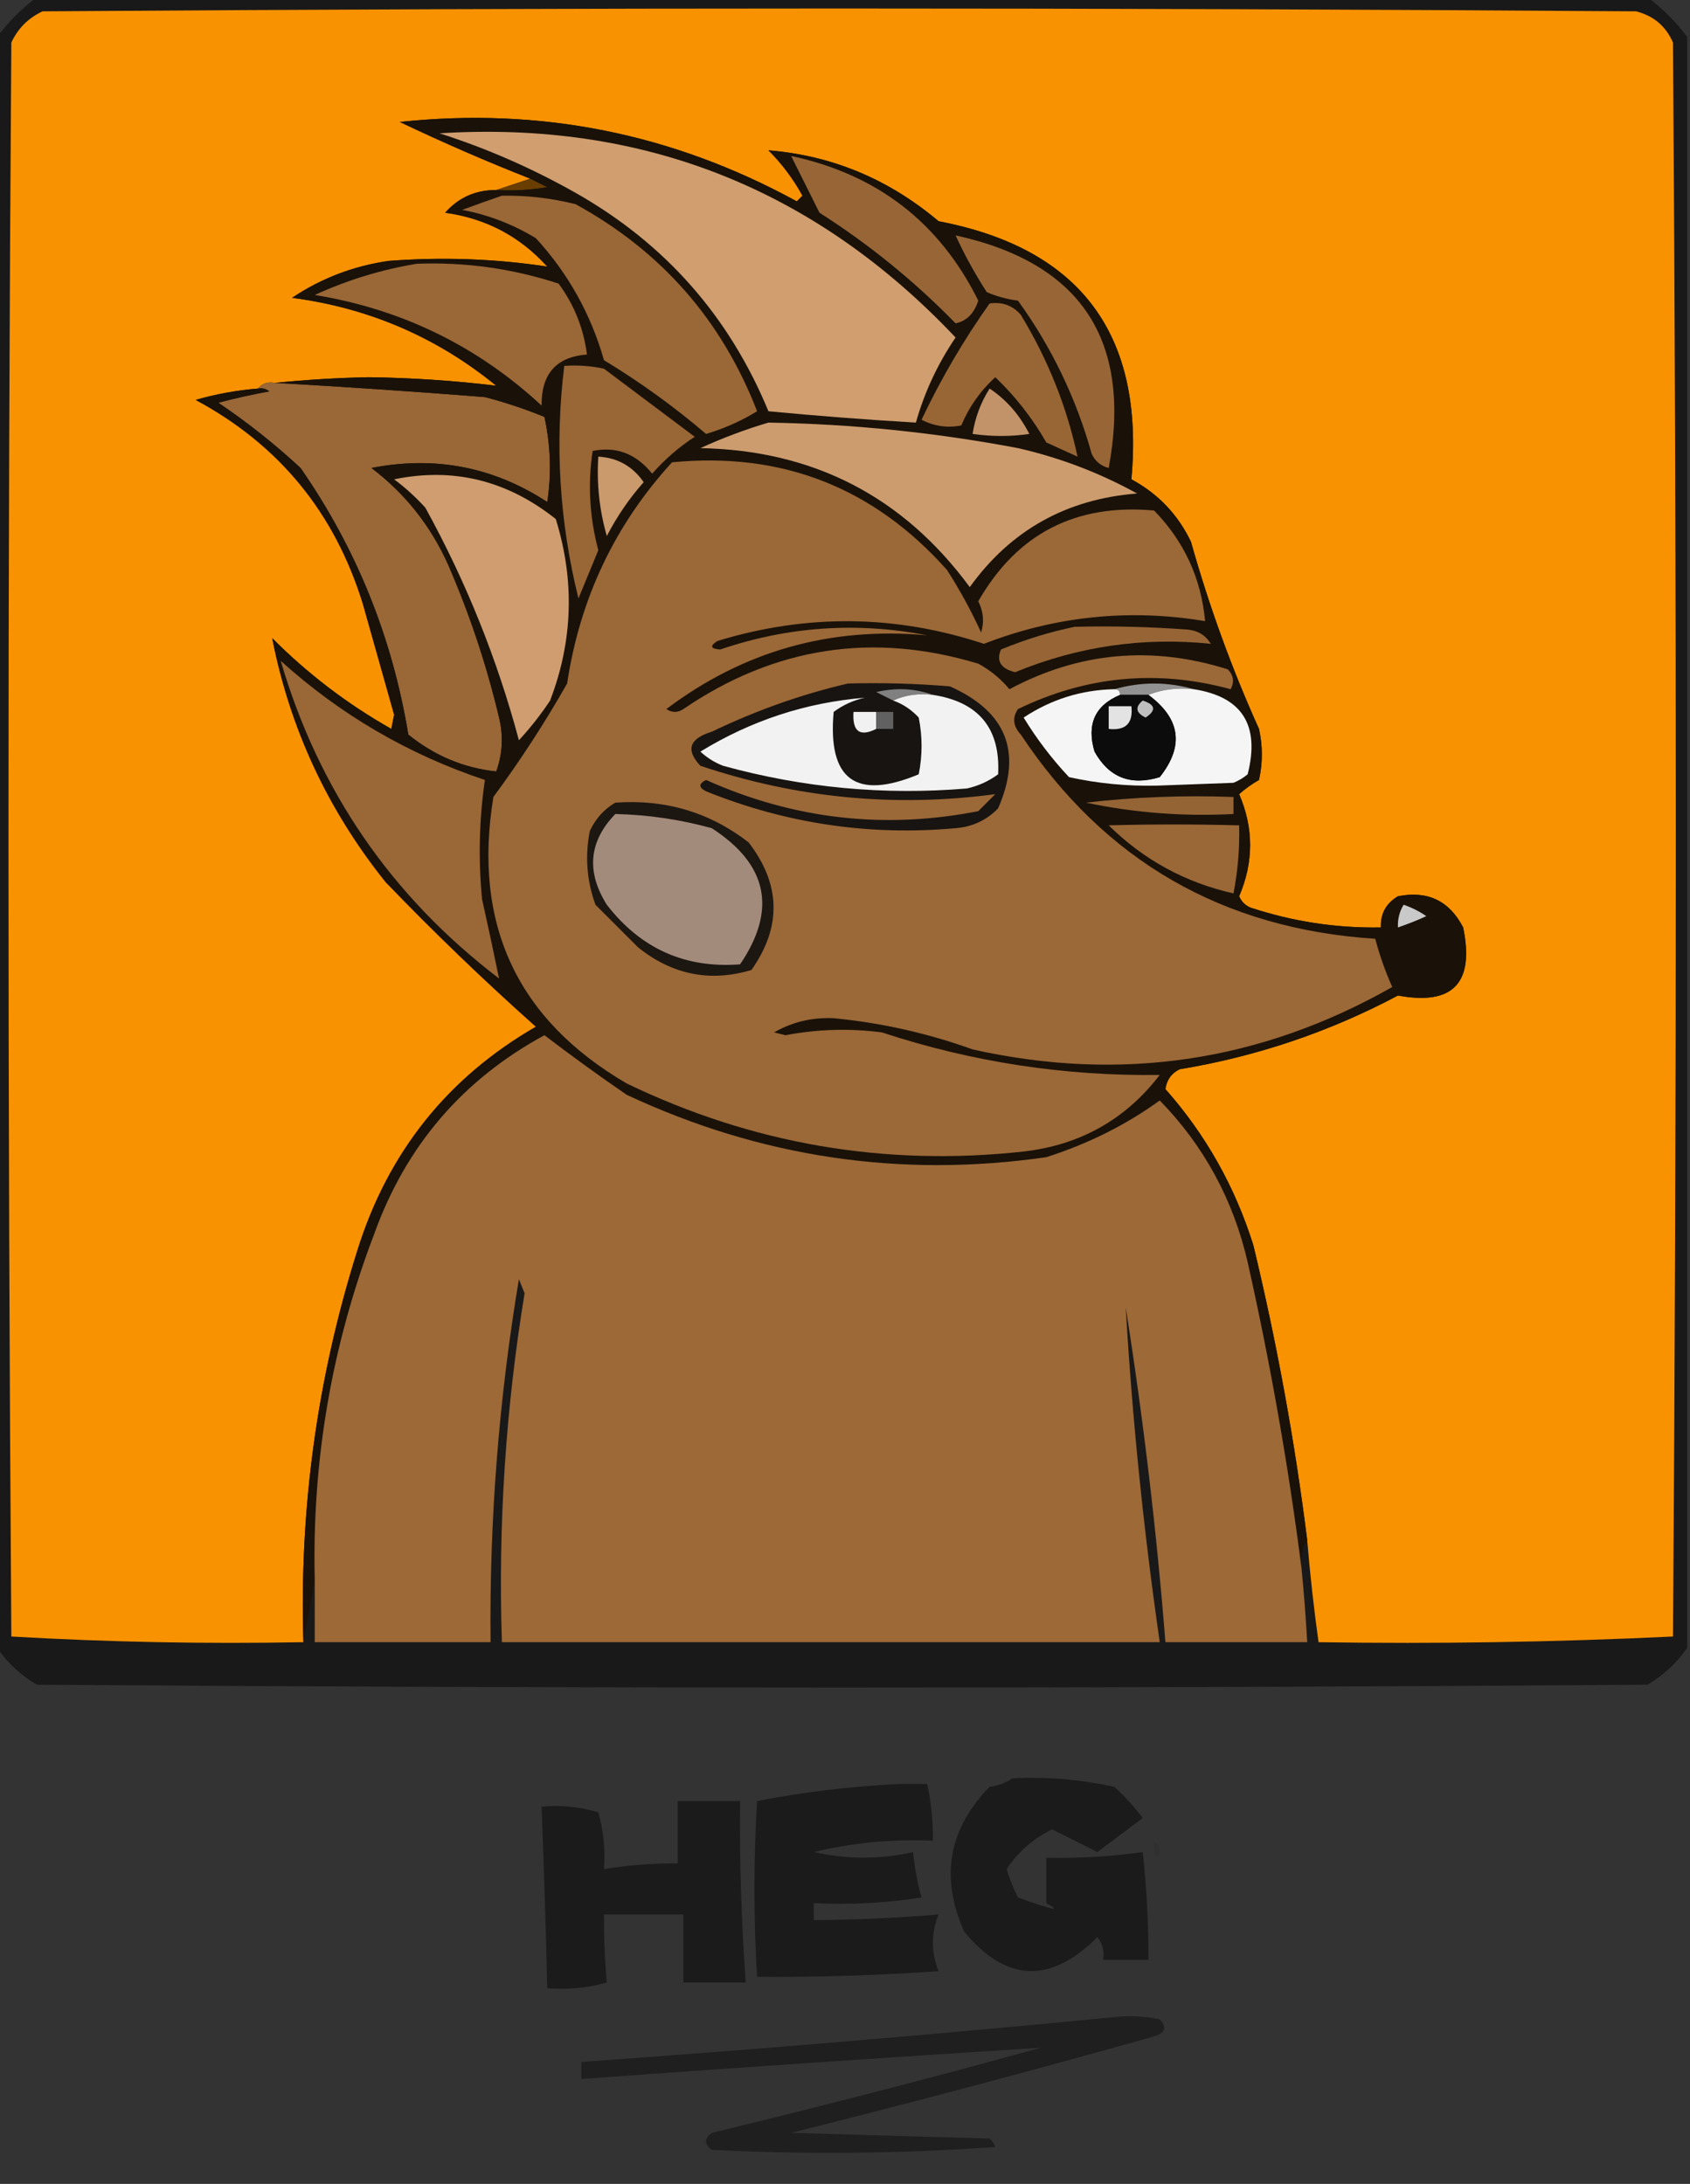 <?xml version="1.0" encoding="UTF-8"?>
<!DOCTYPE svg PUBLIC "-//W3C//DTD SVG 1.1//EN" "http://www.w3.org/Graphics/SVG/1.1/DTD/svg11.dtd">
<svg xmlns="http://www.w3.org/2000/svg" version="1.1" width="298px" height="385px" style="shape-rendering:geometricPrecision; text-rendering:geometricPrecision; image-rendering:optimizeQuality; fill-rule:evenodd; clip-rule:evenodd" xmlns:xlink="http://www.w3.org/1999/xlink">
<rect width="100%" height="100%" fill="#333333" stroke="none"/>
<g><path style="opacity:0.977" fill="#1a1919" d="M 6.5,-0.5 C 101.167,-0.5 195.833,-0.5 290.5,-0.5C 293.167,1.5 295.5,3.833 297.5,6.5C 297.5,101.167 297.5,195.833 297.5,290.5C 295.691,293.139 293.358,295.306 290.5,297C 195.833,297.667 101.167,297.667 6.5,297C 3.642,295.306 1.309,293.139 -0.5,290.5C -0.5,195.833 -0.5,101.167 -0.5,6.5C 1.5,3.833 3.833,1.5 6.5,-0.5 Z"/></g>
<g><path style="opacity:1" fill="#f99200" d="M 230.5,271.5 C 228.306,254.007 225.14,236.673 221,219.5C 217.754,209.166 212.587,199.999 205.5,192C 205.725,190.379 206.558,189.212 208,188.5C 221.579,186.252 234.412,181.918 246.5,175.5C 256.197,177.302 260.03,173.302 258,163.5C 255.571,158.798 251.738,156.965 246.5,158C 244.393,159.264 243.393,161.097 243.5,163.5C 235.635,163.634 227.968,162.467 220.5,160C 219.572,159.612 218.905,158.945 218.5,158C 221.079,151.981 221.079,145.981 218.5,140C 219.579,139.044 220.745,138.211 222,137.5C 222.667,134.5 222.667,131.5 222,128.5C 217.213,117.899 213.213,106.899 210,95.5C 207.694,90.694 204.194,87.027 199.5,84.5C 201.826,58.945 190.493,43.779 165.5,39C 156.709,31.58 146.709,27.413 135.5,26.5C 137.885,28.884 139.885,31.55 141.5,34.5C 141.167,34.833 140.833,35.167 140.5,35.5C 118.61,23.527 95.277,18.86 70.5,21.5C 77.982,25.07 85.648,28.403 93.5,31.5C 91.5,32.167 89.5,32.833 87.5,33.5C 83.863,33.487 80.863,34.82 78.5,37.5C 85.685,38.5 91.685,41.667 96.5,47C 87.269,45.606 77.936,45.273 68.5,46C 62.319,46.893 56.652,49.059 51.5,52.5C 65.031,54.282 77.031,59.449 87.5,68C 80.079,67.102 72.579,66.602 65,66.5C 59.474,66.608 53.974,66.941 48.5,67.5C 47.209,67.263 46.209,67.596 45.5,68.5C 41.772,68.795 38.105,69.461 34.5,70.5C 49.223,78.399 59.056,90.399 64,106.5C 65.835,113.012 67.668,119.512 69.5,126C 69.333,126.833 69.167,127.667 69,128.5C 61.281,124.137 54.281,118.804 48,112.5C 51.128,128.425 57.794,142.759 68,155.5C 76.53,164.364 85.363,172.864 94.5,181C 78.898,190.005 68.398,203.172 63,220.5C 55.933,242.929 52.766,265.929 53.5,289.5C 36.256,289.825 19.09,289.492 2,288.5C 1.333,194.833 1.333,101.167 2,7.5C 3.167,5 5,3.167 7.5,2C 101.167,1.333 194.833,1.333 288.5,2C 291.583,2.786 293.749,4.619 295,7.5C 295.667,101.167 295.667,194.833 295,288.5C 274.242,289.493 253.409,289.827 232.5,289.5C 231.669,283.521 231.003,277.521 230.5,271.5 Z"/></g>
<g><path style="opacity:1" fill="#6a3e00" d="M 93.5,31.5 C 94.473,31.987 95.473,32.487 96.5,33C 93.518,33.498 90.518,33.665 87.5,33.5C 89.5,32.833 91.5,32.167 93.5,31.5 Z"/></g>
<g><path style="opacity:1" fill="#9a6736" d="M 45.5,68.5 C 46.209,67.596 47.209,67.263 48.5,67.5C 60.691,68.184 73.024,69.017 85.5,70C 89.101,70.94 92.601,72.107 96,73.5C 97.091,78.525 97.258,83.525 96.5,88.5C 87.02,82.308 76.687,80.308 65.5,82.5C 71.422,86.995 75.922,92.662 79,99.5C 82.798,108.227 85.798,117.227 88,126.5C 88.784,129.76 88.617,132.927 87.5,136C 81.768,135.39 76.602,133.223 72,129.5C 69.173,112.34 62.84,96.673 53,82.5C 48.455,78.286 43.621,74.453 38.5,71C 41.471,70.206 44.471,69.539 47.5,69C 46.906,68.536 46.239,68.369 45.5,68.5 Z"/></g>
<g><path style="opacity:1" fill="#1a1209" d="M 230.5,271.5 C 229.549,272.919 229.216,274.585 229.5,276.5C 227.2,258.484 224.033,240.484 220,222.5C 217.455,211.496 212.289,201.996 204.5,194C 198.569,198.299 191.902,201.632 184.5,204C 158.758,207.71 134.091,204.043 110.5,193C 105.578,189.622 100.745,186.122 96,182.5C 81.573,190.342 71.573,202.009 66,217.5C 58.504,237.135 55.004,257.468 55.5,278.5C 54.833,282.167 54.167,285.833 53.5,289.5C 52.766,265.929 55.933,242.929 63,220.5C 68.398,203.172 78.898,190.005 94.5,181C 85.363,172.864 76.53,164.364 68,155.5C 57.794,142.759 51.128,128.425 48,112.5C 54.281,118.804 61.281,124.137 69,128.5C 69.167,127.667 69.333,126.833 69.5,126C 67.668,119.512 65.835,113.012 64,106.5C 59.056,90.399 49.223,78.399 34.5,70.5C 38.105,69.461 41.772,68.795 45.5,68.5C 46.239,68.369 46.906,68.536 47.5,69C 44.471,69.539 41.471,70.206 38.5,71C 43.621,74.453 48.455,78.286 53,82.5C 62.84,96.673 69.173,112.34 72,129.5C 76.602,133.223 81.768,135.39 87.5,136C 88.617,132.927 88.784,129.76 88,126.5C 85.798,117.227 82.798,108.227 79,99.5C 75.922,92.662 71.422,86.995 65.5,82.5C 76.687,80.308 87.02,82.308 96.5,88.5C 97.258,83.525 97.091,78.525 96,73.5C 92.601,72.107 89.101,70.94 85.5,70C 73.024,69.017 60.691,68.184 48.5,67.5C 53.974,66.941 59.474,66.608 65,66.5C 72.579,66.602 80.079,67.102 87.5,68C 77.031,59.449 65.031,54.282 51.5,52.5C 56.652,49.059 62.319,46.893 68.5,46C 77.936,45.273 87.269,45.606 96.5,47C 91.685,41.667 85.685,38.5 78.5,37.5C 80.863,34.82 83.863,33.487 87.5,33.5C 90.518,33.665 93.518,33.498 96.5,33C 95.473,32.487 94.473,31.987 93.5,31.5C 85.648,28.403 77.982,25.07 70.5,21.5C 95.277,18.86 118.61,23.527 140.5,35.5C 140.833,35.167 141.167,34.833 141.5,34.5C 139.885,31.55 137.885,28.884 135.5,26.5C 146.709,27.413 156.709,31.58 165.5,39C 190.493,43.779 201.826,58.945 199.5,84.5C 204.194,87.027 207.694,90.694 210,95.5C 213.213,106.899 217.213,117.899 222,128.5C 222.667,131.5 222.667,134.5 222,137.5C 220.745,138.211 219.579,139.044 218.5,140C 221.079,145.981 221.079,151.981 218.5,158C 218.905,158.945 219.572,159.612 220.5,160C 227.968,162.467 235.635,163.634 243.5,163.5C 243.393,161.097 244.393,159.264 246.5,158C 251.738,156.965 255.571,158.798 258,163.5C 260.03,173.302 256.197,177.302 246.5,175.5C 234.412,181.918 221.579,186.252 208,188.5C 206.558,189.212 205.725,190.379 205.5,192C 212.587,199.999 217.754,209.166 221,219.5C 225.14,236.673 228.306,254.007 230.5,271.5 Z"/></g>
<g><path style="opacity:1" fill="#976535" d="M 189.5,110.5 C 196.175,110.334 202.842,110.5 209.5,111C 211.286,111.196 212.619,112.029 213.5,113.5C 201.62,112.268 190.12,113.935 179,118.5C 176.474,117.872 175.641,116.539 176.5,114.5C 180.832,112.719 185.165,111.386 189.5,110.5 Z"/></g>
<g><path style="opacity:1" fill="#cf9d6f" d="M 69.5,84.5 C 79.922,82.349 89.422,84.683 98,91.5C 101.363,102.337 101.029,113.004 97,123.5C 95.357,125.977 93.524,128.31 91.5,130.5C 87.662,116.158 82.162,102.492 75,89.5C 73.296,87.627 71.463,85.96 69.5,84.5 Z"/></g>
<g><path style="opacity:1" fill="#9b6837" d="M 118.5,81.5 C 137.895,79.615 154.062,85.948 167,100.5C 169.269,104.038 171.269,107.705 173,111.5C 173.576,109.623 173.409,107.789 172.5,106C 179.336,94.081 189.669,88.748 203.5,90C 208.794,95.423 211.794,101.923 212.5,109.5C 199.116,107.274 186.116,108.607 173.5,113.5C 157.919,108.356 142.253,108.189 126.5,113C 125.112,113.889 125.278,114.389 127,114.5C 138.949,110.437 151.116,109.603 163.5,112C 146.395,110.44 131.062,114.773 117.5,125C 118.5,125.667 119.5,125.667 120.5,125C 136.573,114.052 153.906,111.385 172.5,117C 174.609,118.141 176.442,119.641 178,121.5C 190.28,114.947 203.113,113.78 216.5,118C 217.517,119.049 217.684,120.216 217,121.5C 204.078,117.989 191.578,119.156 179.5,125C 178.465,126.507 178.632,128.007 180,129.5C 194.799,151.764 215.632,163.764 242.5,165.5C 243.273,168.431 244.273,171.264 245.5,174C 222.292,187.173 197.625,190.839 171.5,185C 163.559,182.14 155.392,180.306 147,179.5C 143.206,179.324 139.706,180.157 136.5,182C 137.167,182.167 137.833,182.333 138.5,182.5C 144.134,181.425 149.801,181.258 155.5,182C 171.387,187.229 187.72,189.729 204.5,189.5C 198.472,197.351 190.472,201.851 180.5,203C 155.997,205.688 132.664,201.688 110.5,191C 91.165,179.712 83.331,162.879 87,140.5C 91.727,134.103 96.06,127.436 100,120.5C 102.26,105.507 108.427,92.507 118.5,81.5 Z"/></g>
<g><path style="opacity:1" fill="#ca996c" d="M 105.5,80.5 C 108.877,80.69 111.544,82.19 113.5,85C 110.943,87.892 108.776,91.059 107,94.5C 105.691,89.934 105.191,85.267 105.5,80.5 Z"/></g>
<g><path style="opacity:1" fill="#cd9c6e" d="M 135.5,74.5 C 150.292,74.746 164.959,76.246 179.5,79C 186.879,80.682 193.879,83.348 200.5,87C 188.052,87.971 178.219,93.471 171,103.5C 159.251,87.542 143.418,79.375 123.5,79C 127.496,77.18 131.496,75.68 135.5,74.5 Z"/></g>
<g><path style="opacity:1" fill="#c29368" d="M 174.5,68.5 C 177.446,70.457 179.779,73.124 181.5,76.5C 178.26,76.976 174.927,76.976 171.5,76.5C 171.94,73.62 172.94,70.954 174.5,68.5 Z"/></g>
<g><path style="opacity:1" fill="#996636" d="M 99.5,64.5 C 101.857,64.337 104.19,64.503 106.5,65C 111.833,69 117.167,73 122.5,77C 119.72,78.812 117.22,80.979 115,83.5C 112.167,79.985 108.667,78.652 104.5,79.5C 103.623,85.348 103.957,91.182 105.5,97C 104.333,99.833 103.167,102.667 102,105.5C 98.636,91.938 97.802,78.272 99.5,64.5 Z"/></g>
<g><path style="opacity:1" fill="#986635" d="M 174.5,53.5 C 176.722,53.178 178.556,53.845 180,55.5C 184.785,63.381 188.118,71.714 190,80.5C 188.184,79.671 186.351,78.837 184.5,78C 182.042,73.712 179.042,69.879 175.5,66.5C 172.898,68.857 170.898,71.69 169.5,75C 167.087,75.484 164.754,75.15 162.5,74C 165.929,66.76 169.929,59.926 174.5,53.5 Z"/></g>
<g><path style="opacity:1" fill="#9a6736" d="M 73.5,46.5 C 82.037,46.174 90.371,47.34 98.5,50C 101.239,53.713 102.906,57.88 103.5,62.5C 98.1,62.906 95.433,65.906 95.5,71.5C 84.181,61.008 70.847,54.508 55.5,52C 61.322,49.343 67.322,47.509 73.5,46.5 Z"/></g>
<g><path style="opacity:1" fill="#986636" d="M 168.5,41.5 C 190.652,46.345 199.652,60.011 195.5,82.5C 194.098,82.135 193.098,81.301 192.5,80C 189.762,70.191 185.428,61.191 179.5,53C 177.567,52.749 175.734,52.249 174,51.5C 171.909,48.26 170.076,44.926 168.5,41.5 Z"/></g>
<g><path style="opacity:1" fill="#9a6736" d="M 88.5,34.5 C 92.897,34.425 97.23,34.925 101.5,36C 116.617,44.283 127.284,56.45 133.5,72.5C 130.701,74.214 127.701,75.547 124.5,76.5C 118.853,71.677 112.853,67.343 106.5,63.5C 104.185,55.367 100.185,48.201 94.5,42C 90.469,39.545 86.136,37.879 81.5,37C 83.927,36.098 86.26,35.264 88.5,34.5 Z"/></g>
<g><path style="opacity:1" fill="#986636" d="M 139.5,27.5 C 154.673,30.737 165.673,39.237 172.5,53C 171.775,55.257 170.442,56.591 168.5,57C 161.225,49.553 153.225,43.053 144.5,37.5C 142.811,34.122 141.145,30.789 139.5,27.5 Z"/></g>
<g><path style="opacity:1" fill="#d09e6f" d="M 77.5,23.5 C 113.361,21.255 143.694,33.255 168.5,59.5C 165.346,64.141 163.012,69.141 161.5,74.5C 152.83,73.992 144.163,73.325 135.5,72.5C 128.584,55.751 117.25,42.918 101.5,34C 93.83,29.663 85.83,26.163 77.5,23.5 Z"/></g>
<g><path style="opacity:1" fill="#9a6736" d="M 49.5,116.5 C 60.008,125.997 72.008,132.997 85.5,137.5C 84.492,144.472 84.326,151.472 85,158.5C 86.056,163.235 87.056,167.901 88,172.5C 69.04,158.041 56.207,139.374 49.5,116.5 Z"/></g>
<g><path style="opacity:1" fill="#181411" d="M 149.5,120.5 C 155.509,120.334 161.509,120.501 167.5,121C 177.483,125.452 180.316,132.619 176,142.5C 173.958,144.604 171.458,145.771 168.5,146C 153.325,147.375 138.659,145.208 124.5,139.5C 123.167,138.833 123.167,138.167 124.5,137.5C 139.936,144.42 155.936,146.253 172.5,143C 173.5,142 174.5,141 175.5,140C 157.833,142.371 140.5,140.705 123.5,135C 120.871,132.211 121.538,130.211 125.5,129C 133.315,125.241 141.315,122.407 149.5,120.5 Z"/></g>
<g><path style="opacity:1" fill="#808080" d="M 164.5,122.5 C 161.941,122.198 159.607,122.532 157.5,123.5C 156.527,123.013 155.527,122.513 154.5,122C 158.027,121.192 161.36,121.359 164.5,122.5 Z"/></g>
<g><path style="opacity:1" fill="#929292" d="M 196.5,121.5 C 201.167,120.167 205.833,120.167 210.5,121.5C 207.615,121.194 204.948,121.527 202.5,122.5C 200.833,122.5 199.167,122.5 197.5,122.5C 197.5,121.833 197.167,121.5 196.5,121.5 Z"/></g>
<g><path style="opacity:1" fill="#f5f5f5" d="M 196.5,121.5 C 197.167,121.5 197.5,121.833 197.5,122.5C 193.074,124.359 191.574,127.692 193,132.5C 195.541,137.069 199.375,138.569 204.5,137C 208.838,131.528 208.171,126.695 202.5,122.5C 204.948,121.527 207.615,121.194 210.5,121.5C 219.036,122.832 222.203,127.832 220,136.5C 219.25,137.126 218.416,137.626 217.5,138C 213,138.167 208.5,138.333 204,138.5C 198.725,138.616 193.558,138.116 188.5,137C 185.469,133.77 182.803,130.27 180.5,126.5C 185.351,123.287 190.684,121.621 196.5,121.5 Z"/></g>
<g><path style="opacity:1" fill="#f2f2f2" d="M 157.5,123.5 C 159.607,122.532 161.941,122.198 164.5,122.5C 172.59,123.75 176.423,128.417 176,136.5C 174.352,137.717 172.519,138.55 170.5,139C 155.932,140.221 141.598,138.887 127.5,135C 125.998,134.417 124.665,133.584 123.5,132.5C 132.467,127.011 142.133,123.844 152.5,123C 150.481,123.45 148.648,124.283 147,125.5C 145.924,137.461 150.924,141.128 162,136.5C 162.667,133.167 162.667,129.833 162,126.5C 160.729,125.117 159.229,124.117 157.5,123.5 Z"/></g>
<g><path style="opacity:1" fill="#0c0c0c" d="M 197.5,122.5 C 199.167,122.5 200.833,122.5 202.5,122.5C 208.171,126.695 208.838,131.528 204.5,137C 199.375,138.569 195.541,137.069 193,132.5C 191.574,127.692 193.074,124.359 197.5,122.5 Z"/></g>
<g><path style="opacity:1" fill="#c0c0c0" d="M 201.5,123.5 C 203.76,124.238 203.927,125.238 202,126.5C 200.272,125.648 200.105,124.648 201.5,123.5 Z"/></g>
<g><path style="opacity:1" fill="#e3e3e3" d="M 195.5,124.5 C 196.833,124.5 198.167,124.5 199.5,124.5C 199.833,127.5 198.5,128.833 195.5,128.5C 195.5,127.167 195.5,125.833 195.5,124.5 Z"/></g>
<g><path style="opacity:1" fill="#f1f1f1" d="M 154.5,125.5 C 154.5,126.5 154.5,127.5 154.5,128.5C 151.6,129.954 150.267,128.954 150.5,125.5C 151.833,125.5 153.167,125.5 154.5,125.5 Z"/></g>
<g><path style="opacity:1" fill="#616161" d="M 154.5,125.5 C 155.5,125.5 156.5,125.5 157.5,125.5C 157.5,126.5 157.5,127.5 157.5,128.5C 156.5,128.5 155.5,128.5 154.5,128.5C 154.5,127.5 154.5,126.5 154.5,125.5 Z"/></g>
<g><path style="opacity:1" fill="#956435" d="M 191.5,141.5 C 199.984,140.507 208.651,140.174 217.5,140.5C 217.5,141.5 217.5,142.5 217.5,143.5C 208.686,143.961 200.019,143.294 191.5,141.5 Z"/></g>
<g><path style="opacity:1" fill="#1d1711" d="M 108.5,141.5 C 117.313,140.865 125.147,143.199 132,148.5C 137.698,155.901 137.865,163.401 132.5,171C 125.204,173.179 118.538,171.846 112.5,167C 110,164.5 107.5,162 105,159.5C 103.466,155.289 103.133,150.956 104,146.5C 105.025,144.313 106.525,142.646 108.5,141.5 Z"/></g>
<g><path style="opacity:1" fill="#a38b7c" d="M 108.5,143.5 C 114.273,143.634 119.94,144.468 125.5,146C 135.375,152.369 137.042,160.369 130.5,170C 120.831,170.752 112.998,167.252 107,159.5C 103.338,153.659 103.838,148.326 108.5,143.5 Z"/></g>
<g><path style="opacity:1" fill="#9a6736" d="M 195.5,145.5 C 202.965,145.292 210.632,145.292 218.5,145.5C 218.605,149.548 218.272,153.548 217.5,157.5C 209.004,155.586 201.671,151.586 195.5,145.5 Z"/></g>
<g><path style="opacity:1" fill="#c9c9c9" d="M 247.5,159.5 C 248.901,159.971 250.234,160.638 251.5,161.5C 250.237,162.108 248.57,162.774 246.5,163.5C 246.433,162.041 246.766,160.708 247.5,159.5 Z"/></g>
<g><path style="opacity:1" fill="#9d6937" d="M 229.5,276.5 C 229.927,280.824 230.261,285.158 230.5,289.5C 222.167,289.5 213.833,289.5 205.5,289.5C 203.928,269.715 201.595,250.049 198.5,230.5C 199.645,250.071 201.645,269.738 204.5,289.5C 165.833,289.5 127.167,289.5 88.5,289.5C 87.827,268.863 89.16,248.363 92.5,228C 92.167,227.167 91.833,226.333 91.5,225.5C 87.957,246.683 86.29,268.016 86.5,289.5C 76.167,289.5 65.833,289.5 55.5,289.5C 55.5,285.833 55.5,282.167 55.5,278.5C 55.004,257.468 58.504,237.135 66,217.5C 71.573,202.009 81.573,190.342 96,182.5C 100.745,186.122 105.578,189.622 110.5,193C 134.091,204.043 158.758,207.71 184.5,204C 191.902,201.632 198.569,198.299 204.5,194C 212.289,201.996 217.455,211.496 220,222.5C 224.033,240.484 227.2,258.484 229.5,276.5 Z"/></g>
<g><path style="opacity:0.899" fill="#191919" d="M 178.5,313.5 C 184.577,313.196 190.577,313.696 196.5,315C 198.323,316.658 199.99,318.491 201.5,320.5C 198.833,322.5 196.167,324.5 193.5,326.5C 190.814,325.132 188.147,323.799 185.5,322.5C 182.239,324.09 179.573,326.424 177.5,329.5C 178.015,331.225 178.682,332.892 179.5,334.5C 185.689,336.747 187.356,337.081 184.5,335.5C 184.5,332.833 184.5,330.167 184.5,327.5C 190.203,327.625 195.87,327.292 201.5,326.5C 202.19,332.81 202.524,339.143 202.5,345.5C 199.833,345.5 197.167,345.5 194.5,345.5C 194.762,344.022 194.429,342.689 193.5,341.5C 185.202,349.788 177.369,349.455 170,340.5C 165.748,330.92 167.248,322.42 174.5,315C 176.058,314.79 177.391,314.29 178.5,313.5 Z"/></g>
<g><path style="opacity:0.895" fill="#191919" d="M 158.5,314.5 C 160.167,314.5 161.833,314.5 163.5,314.5C 164.207,317.786 164.54,321.119 164.5,324.5C 157.394,324.174 150.394,324.841 143.5,326.5C 149.388,327.807 155.221,327.807 161,326.5C 161.27,329.224 161.77,331.891 162.5,334.5C 156.202,335.496 149.868,335.83 143.5,335.5C 143.5,336.5 143.5,337.5 143.5,338.5C 150.849,338.451 158.183,338.118 165.5,337.5C 164.167,340.833 164.167,344.167 165.5,347.5C 154.85,348.238 144.183,348.572 133.5,348.5C 132.872,338.144 132.872,327.81 133.5,317.5C 141.817,315.892 150.15,314.892 158.5,314.5 Z"/></g>
<g><path style="opacity:0.905" fill="#191919" d="M 119.5,317.5 C 123.167,317.5 126.833,317.5 130.5,317.5C 130.39,328.185 130.723,338.852 131.5,349.5C 127.833,349.5 124.167,349.5 120.5,349.5C 120.5,345.5 120.5,341.5 120.5,337.5C 115.833,337.5 111.167,337.5 106.5,337.5C 106.48,341.587 106.647,345.587 107,349.5C 103.606,350.456 100.106,350.789 96.5,350.5C 96.245,339.83 95.912,329.164 95.5,318.5C 98.898,318.18 102.232,318.513 105.5,319.5C 106.417,322.758 106.751,326.091 106.5,329.5C 110.798,328.8 115.131,328.467 119.5,328.5C 119.5,324.833 119.5,321.167 119.5,317.5 Z"/></g>
<g><path style="opacity:0.055" fill="#101010" d="M 203.5,324.5 C 204.573,325.251 204.74,326.251 204,327.5C 203.517,326.552 203.351,325.552 203.5,324.5 Z"/></g>
<g><path style="opacity:0.739" fill="#191919" d="M 197.5,355.5 C 199.857,355.337 202.19,355.503 204.5,356C 205.815,357.395 205.481,358.395 203.5,359C 182.253,364.978 160.92,370.645 139.5,376C 151.167,376.333 162.833,376.667 174.5,377C 174.957,377.414 175.291,377.914 175.5,378.5C 158.843,379.666 142.177,379.833 125.5,379C 124.167,378 124.167,377 125.5,376C 144.919,371.312 164.252,366.312 183.5,361C 156.516,362.704 129.516,364.537 102.5,366.5C 102.5,365.5 102.5,364.5 102.5,363.5C 134.348,361.231 166.014,358.564 197.5,355.5 Z"/></g>
</svg>
